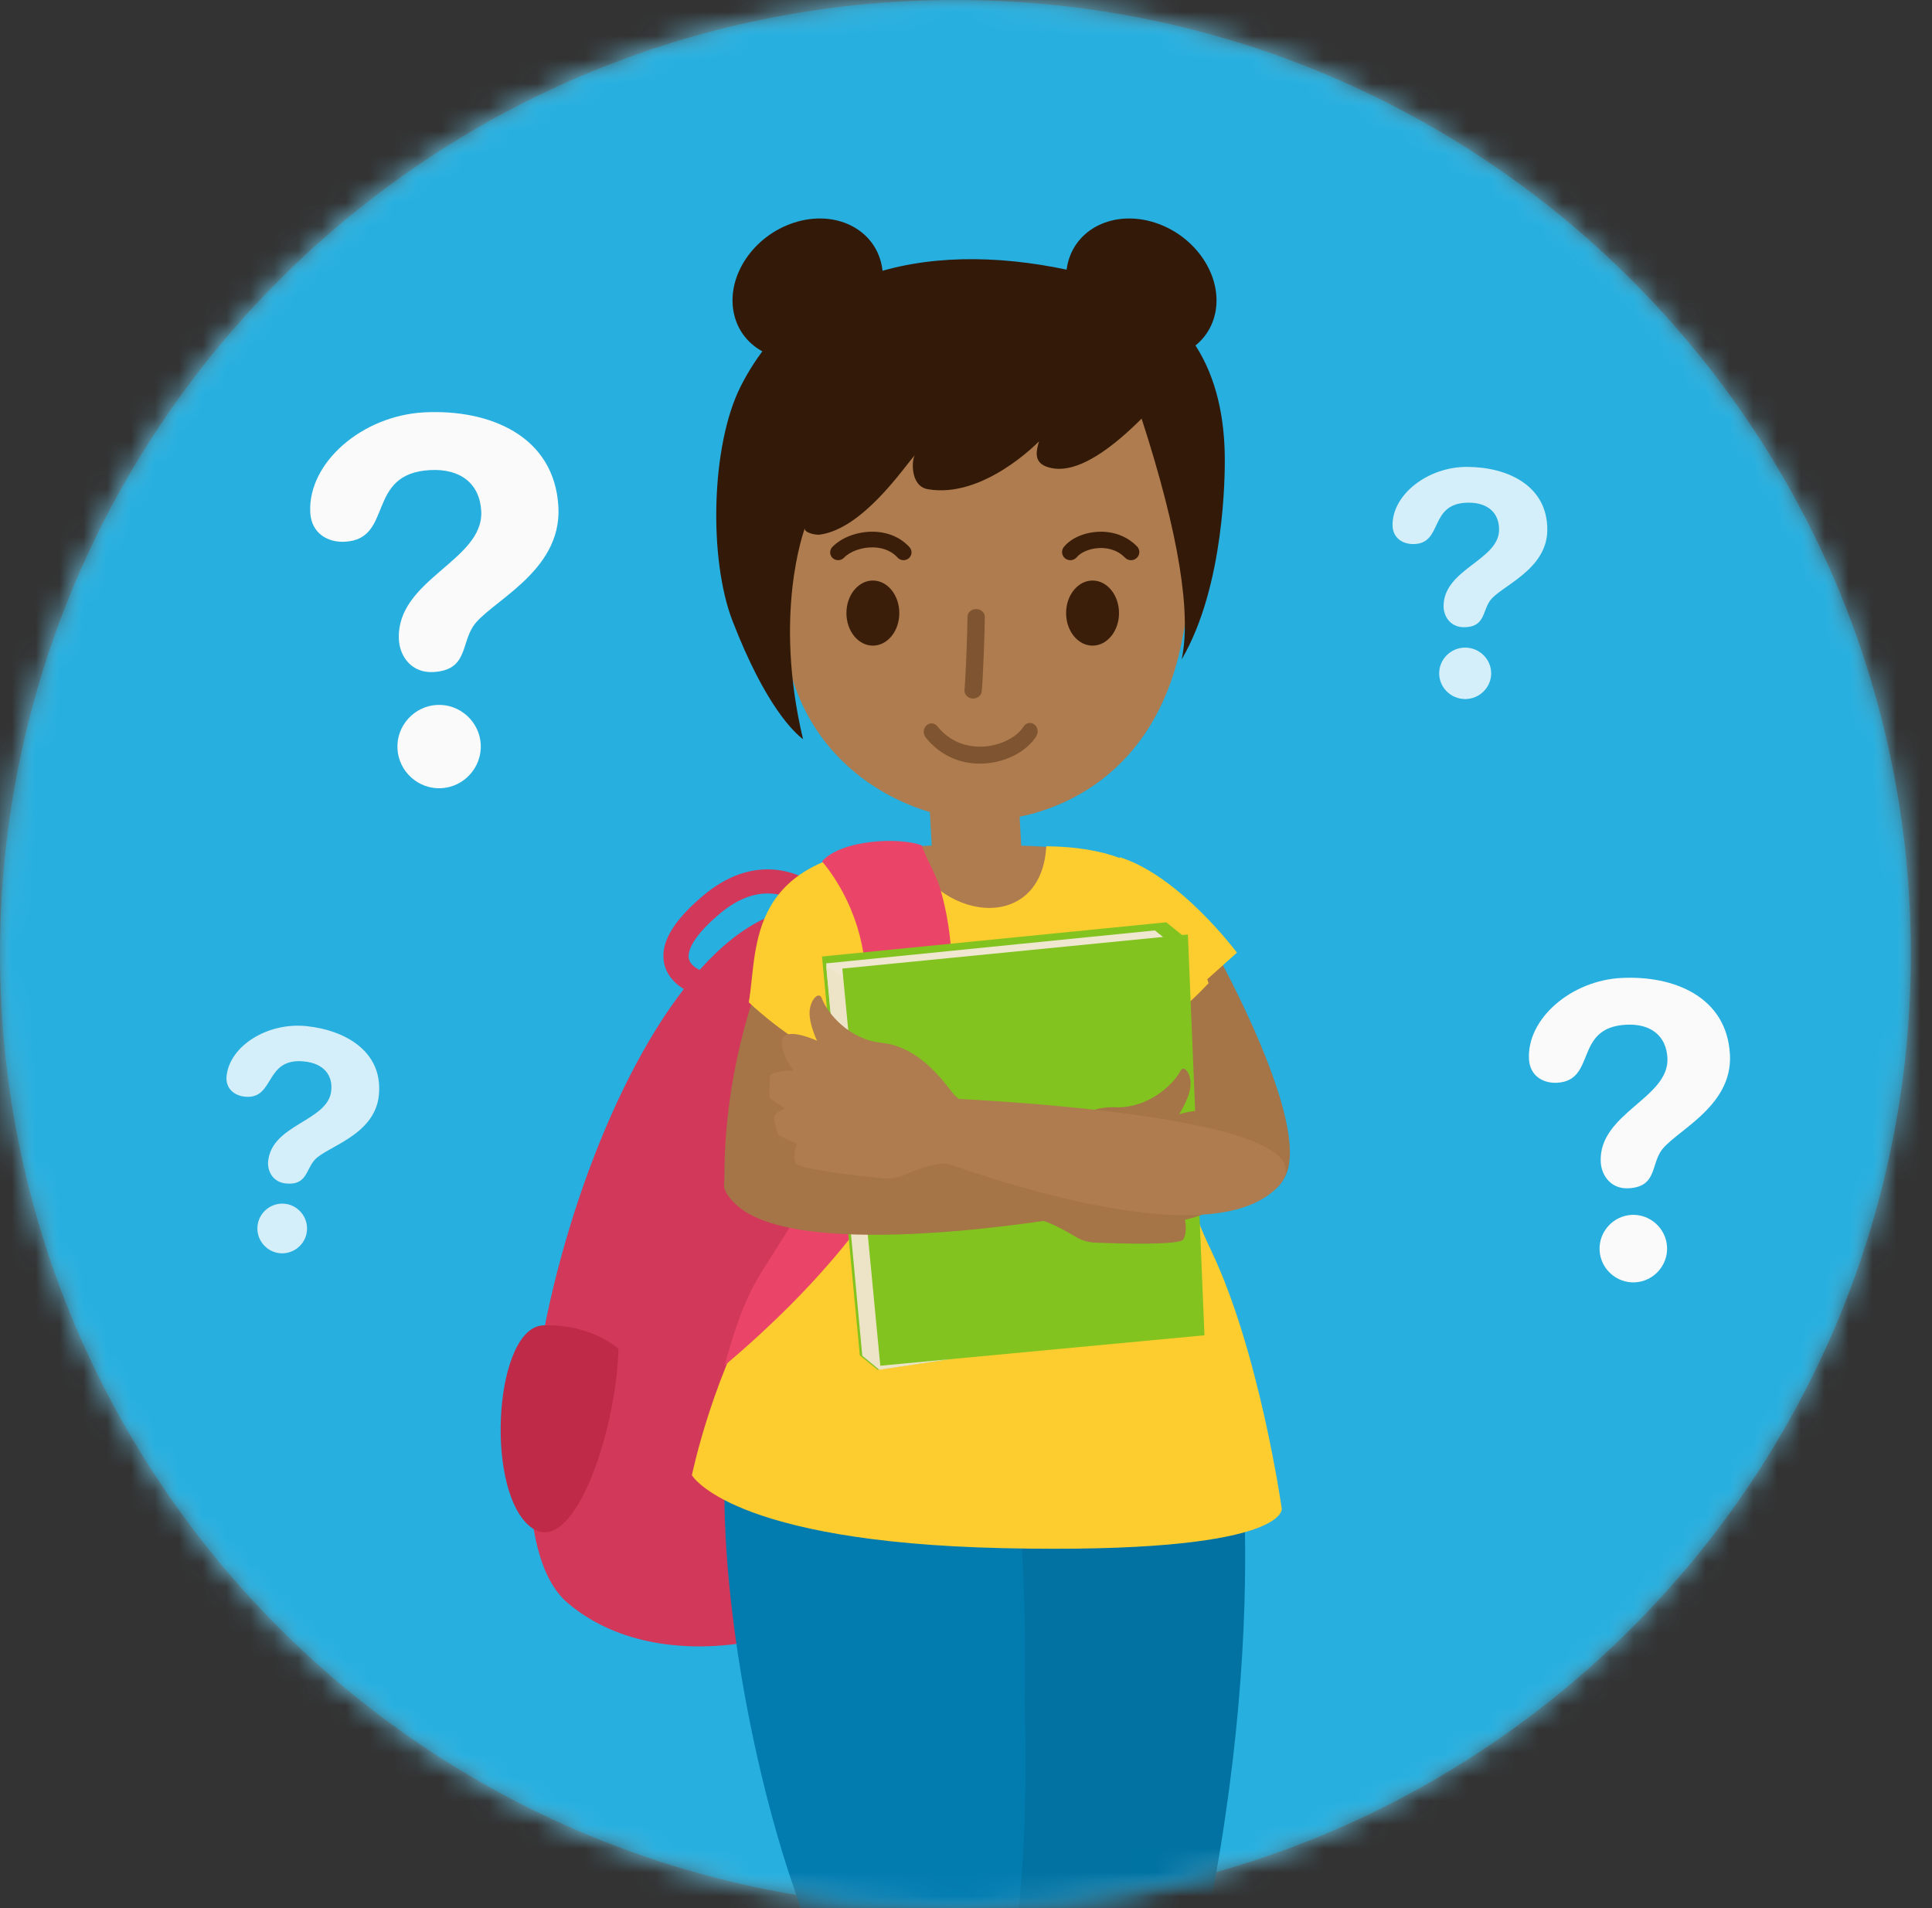 <svg width="81" height="80" viewBox="0 0 81 80" fill="none" xmlns="http://www.w3.org/2000/svg">
<rect x="0" y="0" width="81" height="80" fill="#333333" stroke="none"/>
<mask id="mask0" mask-type="alpha" maskUnits="userSpaceOnUse" x="0" y="0" width="80" height="80">
<circle cx="40" cy="40" r="40" fill="#C4C4C4"/>
</mask>
<g mask="url(#mask0)">
<path d="M40.056 78.933C61.59 78.933 79.046 61.502 79.046 40C79.046 18.498 61.59 1.067 40.056 1.067C18.523 1.067 1.066 18.498 1.066 40C1.066 61.502 18.523 78.933 40.056 78.933Z" stroke="#68C7E9" stroke-width="7.2"/>
</g>
<mask id="mask1" mask-type="alpha" maskUnits="userSpaceOnUse" x="0" y="0" width="81" height="80">
<path d="M40.057 80C62.18 80 80.114 62.091 80.114 40C80.114 17.909 62.18 0 40.057 0C17.934 0 0 17.909 0 40C0 62.091 17.934 80 40.057 80Z" fill="white"/>
</mask>
<g mask="url(#mask1)">
<path d="M40.057 80C62.18 80 80.114 62.091 80.114 40C80.114 17.909 62.18 0 40.057 0C17.934 0 0 17.909 0 40C0 62.091 17.934 80 40.057 80Z" fill="#26AFDF"/>
<path d="M39.071 35.589L38.903 32.559C38.847 31.555 39.644 30.698 40.673 30.653C41.702 30.608 42.59 31.393 42.645 32.396L42.823 35.597C41.573 35.595 40.322 35.59 39.071 35.589Z" fill="#AE7C4E"/>
<path d="M29.281 41.737C28.839 41.619 28.041 41.212 27.854 40.431C27.652 39.588 28.181 38.649 29.469 37.56C30.48 36.706 31.538 36.343 32.609 36.477C34.451 36.711 35.61 38.359 35.658 38.429L34.78 38.986C34.771 38.974 33.829 37.647 32.465 37.477C31.71 37.383 30.937 37.666 30.166 38.317C28.862 39.419 28.834 40.004 28.882 40.205C28.973 40.585 29.558 40.763 29.564 40.765L29.281 41.737Z" fill="#D23859"/>
<path d="M42.651 43.163C42.651 43.163 40.413 36.031 32.783 38.239C25.153 40.446 19.195 63.267 23.793 67.199C28.392 71.131 37.581 68.204 39.592 63.318C41.604 58.432 42.651 43.163 42.651 43.163" fill="#D23859"/>
<path d="M31.806 41.229C31.806 41.229 30.256 45.024 30.378 49.844L33.004 50.266C33.004 50.266 35.125 45.092 34.53 43.083C33.935 41.074 31.806 41.229 31.806 41.229" fill="#A57447"/>
<path d="M51.037 40.032C51.037 40.032 54.946 47.063 53.903 49.278C52.86 51.492 50.001 48.508 50.001 48.508L48.963 41.93L51.037 40.032Z" fill="#A57447"/>
<path d="M40.517 35.427C46.887 35.427 48.683 35.811 50.156 40.306C49.209 41.003 48.267 41.708 47.331 42.42H31.842C31.69 42.288 31.541 42.153 31.395 42.015C32.158 37.392 32.54 35.427 40.517 35.427Z" fill="#AE7C4E"/>
<path d="M37.983 35.427C39.203 38.644 43.662 39.216 43.866 35.48C48.973 35.542 49.778 38.188 50.668 41.225C47.963 44.096 44.46 45.832 40.63 45.832C37.169 45.832 33.974 44.416 31.395 42.026C31.787 39.688 31.221 35.841 37.983 35.427Z" fill="#FDCD2F"/>
<path d="M46.945 35.938C49.477 36.732 51.86 39.942 51.86 39.942L50.617 41.055L46.671 39.178C46.671 39.178 46.547 39.233 46.402 39.155C47.124 38.253 47.085 37.068 46.945 35.938Z" fill="#FDCD2F"/>
<path d="M51.688 57.942C51.688 57.942 53.592 67.634 50.087 82.993C48.964 87.914 48.158 94.549 47.918 97.534C47.408 103.863 46.594 110.987 46.594 110.987H41.913C41.913 110.987 39.353 90.934 41.891 83.945C41.891 83.945 39.172 74.755 41.167 58.602L51.688 57.942Z" fill="#0172A2"/>
<path d="M42.959 71.335C43.05 67.393 42.795 64.071 42.795 64.071C42.795 64.071 42.711 64.042 42.56 63.992C42.312 60.877 42.052 58.721 42.052 58.721C42.052 58.721 31.414 51.086 30.482 60.187C29.977 65.114 31.244 73.268 33.329 79.286C34.169 81.71 34.388 84.312 33.935 86.836C31.569 100.022 35.267 110.733 35.267 110.733L39.815 110.986C41.051 102.016 41.563 94.375 41.757 89.177C41.853 86.639 42.073 84.108 42.489 81.603C42.971 78.702 43.053 74.956 42.959 71.335Z" fill="#027BAF"/>
<path d="M49.139 46.513C49.139 46.513 49.119 48.969 50.768 52.409C52.806 56.661 53.739 63.254 53.739 63.254C53.739 63.254 54.022 65.174 42.058 64.909C30.588 64.655 29.008 61.85 29.008 61.85C29.008 61.85 29.913 57.415 32.203 53.773C34.577 49.997 35.807 47.316 35.807 47.316L49.139 46.513V46.513Z" fill="#FDCD2F"/>
<path d="M38.558 47.196L35.688 47.369C35.688 47.369 34.28 49.583 31.929 53.33C31.216 54.467 30.827 55.657 30.371 57.259C34.34 53.897 37.077 50.53 38.558 47.196ZM38.643 35.445C37.72 35.085 35.258 35.204 34.465 36.115C35.075 36.84 36.411 38.767 36.303 41.67C36.264 42.717 36.035 43.797 35.624 44.901C36.744 45.38 37.927 45.694 39.137 45.831C39.614 44.447 39.875 43.068 39.914 41.699C39.964 39.969 39.797 38.568 39.432 37.304C39.239 36.635 38.93 36.217 38.643 35.445Z" fill="#EA4568"/>
<path d="M48.896 38.668L49.643 39.272L49.586 55.544L36.795 57.43L36.048 56.826L34.463 40.103L48.896 38.668Z" fill="#82C31F"/>
<path d="M48.421 39.009L49.135 39.591L49.08 55.271L36.865 57.089L36.151 56.506L34.637 40.391L48.421 39.009Z" fill="#EFE7D0"/>
<path d="M41.868 45.145L49.135 39.691L49.08 55.587L36.865 57.43L36.151 56.84L34.637 40.502L41.868 45.145Z" fill="#EDE4C8"/>
<path d="M49.803 39.18L50.497 55.984L36.907 57.26L35.316 40.609L49.803 39.18Z" fill="#82C31F"/>
<path d="M40.713 48.75C41.532 48.744 42.864 48.789 43.592 48.048C44.319 47.306 45.405 46.371 46.755 46.424C48.104 46.476 49.164 45.515 49.486 44.907C49.646 44.606 49.962 45.034 49.911 45.551C49.86 46.068 49.435 46.715 49.435 46.715C49.435 46.715 50.6 46.352 50.854 46.753C51.108 47.155 50.249 48.103 50.249 48.103C50.249 48.103 51.248 48.255 51.176 48.519C51.105 48.784 51.185 49.385 50.95 49.466C50.714 49.547 50.377 49.755 50.377 49.755C50.377 49.755 50.807 49.986 50.764 50.191C50.721 50.395 50.566 50.818 50.469 50.892C50.371 50.966 49.676 51.146 49.676 51.146C49.676 51.146 49.797 51.65 49.608 51.965C49.458 52.214 46.946 52.14 45.902 52.098C45.622 52.086 45.349 52.005 45.109 51.861C44.716 51.629 43.87 51.123 43.355 51.112C42.566 51.095 40.605 51.319 40.605 51.319L40.713 48.75Z" fill="#A57447"/>
<path d="M44.81 51.022C44.81 51.022 33.587 52.998 30.884 50.528C27.094 47.067 44.869 48.802 44.869 48.802L44.81 51.022Z" fill="#A57447"/>
<path d="M42.652 46.844C41.838 46.725 40.507 46.583 39.885 45.755C39.263 44.927 38.312 43.859 36.962 43.722C35.612 43.586 34.69 42.496 34.454 41.855C34.337 41.538 33.963 41.913 33.942 42.427C33.921 42.942 34.255 43.635 34.255 43.635C34.255 43.635 33.146 43.117 32.838 43.475C32.53 43.833 33.254 44.883 33.254 44.883C33.254 44.883 32.239 44.893 32.273 45.162C32.308 45.431 32.145 46.01 32.368 46.122C32.592 46.234 32.898 46.484 32.898 46.484C32.898 46.484 32.439 46.652 32.453 46.858C32.468 47.065 32.563 47.501 32.65 47.587C32.737 47.673 33.404 47.947 33.404 47.947C33.404 47.947 33.214 48.424 33.359 48.759C33.473 49.025 35.983 49.301 37.027 49.405C37.307 49.433 37.589 49.391 37.849 49.283C38.272 49.11 39.184 48.732 39.698 48.793C40.485 48.886 42.405 49.378 42.405 49.378L42.652 46.844Z" fill="#AE7C4E"/>
<path d="M38.64 46.002L38.389 48.283C38.389 48.283 49.851 52.911 53.351 49.97C57.344 46.613 38.64 46.002 38.64 46.002Z" fill="#AE7C4E"/>
<path d="M25.929 56.55C25.929 56.55 24.812 55.51 22.791 55.566C20.77 55.623 20.309 62.22 22.135 63.926C23.962 65.632 25.841 60.066 25.929 56.55Z" fill="#BE2A47"/>
<path d="M42.619 12.913H39.795C37.197 13.02 35.585 13.088 34.017 15.303C32.447 17.518 33.042 18.093 33.166 20.766C33.259 22.785 32.046 21.369 32.885 26.985C33.725 32.602 38.628 34.404 41.207 34.404C43.786 34.404 48.321 32.898 49.529 26.985C50.737 21.073 49.154 22.785 49.249 20.766C49.372 18.093 49.968 17.518 48.397 15.303C46.828 13.088 45.217 13.02 42.619 12.913Z" fill="#AE7C4E"/>
<path d="M40.799 29.287C40.787 29.287 40.776 29.287 40.765 29.285C40.566 29.269 40.419 29.109 40.437 28.928C40.486 28.429 40.563 26.466 40.563 25.864C40.563 25.682 40.725 25.535 40.926 25.535C41.125 25.535 41.288 25.682 41.288 25.864C41.288 26.436 41.215 28.428 41.159 28.987C41.142 29.158 40.984 29.287 40.799 29.287Z" fill="#7F5430"/>
<path d="M41.08 32.016C40.181 32.016 39.381 31.631 38.809 30.918C38.691 30.77 38.704 30.546 38.84 30.417C38.975 30.288 39.18 30.303 39.298 30.45C39.946 31.258 40.798 31.33 41.251 31.3C41.949 31.255 42.632 30.911 42.911 30.465C43.012 30.303 43.215 30.262 43.362 30.372C43.511 30.483 43.549 30.703 43.447 30.865C43.05 31.5 42.203 31.949 41.29 32.008C41.22 32.013 41.15 32.016 41.08 32.016Z" fill="#7F5430"/>
<path d="M37.704 25.704C37.704 26.458 37.208 27.069 36.595 27.069C35.983 27.069 35.487 26.458 35.487 25.704C35.487 24.951 35.983 24.34 36.596 24.34C37.208 24.34 37.704 24.951 37.704 25.704L37.704 25.704ZM37.881 23.487C37.788 23.487 37.696 23.45 37.63 23.376C37.318 23.033 36.899 22.954 36.601 22.95C36.127 22.94 35.643 23.116 35.383 23.384C35.255 23.516 35.045 23.521 34.909 23.397C34.845 23.338 34.807 23.255 34.805 23.167C34.803 23.08 34.836 22.995 34.897 22.933C35.29 22.527 35.95 22.283 36.613 22.293C37.223 22.303 37.763 22.534 38.131 22.941C38.254 23.077 38.242 23.284 38.103 23.404C38.041 23.458 37.962 23.487 37.881 23.487V23.487ZM44.875 23.487C44.799 23.487 44.724 23.463 44.66 23.414C44.588 23.359 44.541 23.277 44.53 23.187C44.518 23.097 44.544 23.006 44.601 22.935C44.894 22.569 45.448 22.324 46.046 22.296C46.68 22.267 47.258 22.484 47.671 22.91C47.735 22.975 47.77 23.063 47.767 23.154C47.765 23.245 47.726 23.331 47.659 23.392C47.519 23.523 47.301 23.518 47.167 23.381C46.8 23.003 46.328 22.964 46.079 22.978C45.631 22.999 45.283 23.189 45.149 23.357C45.082 23.439 44.981 23.487 44.875 23.487L44.875 23.487ZM46.915 25.704C46.915 26.458 46.418 27.069 45.806 27.069C45.194 27.069 44.697 26.458 44.697 25.704C44.697 24.951 45.194 24.34 45.806 24.34C46.418 24.34 46.915 24.951 46.915 25.704Z" fill="#3A1E0A"/>
<path d="M50.951 13.114C50.637 14.65 48.994 15.449 47.282 14.899C45.569 14.348 44.435 12.656 44.749 11.119C45.063 9.583 46.706 8.784 48.419 9.334C50.131 9.885 51.265 11.577 50.951 13.114V13.114ZM30.763 13.114C31.077 14.65 32.72 15.449 34.432 14.899C36.145 14.348 37.279 12.656 36.965 11.119C36.651 9.583 35.008 8.784 33.295 9.334C31.583 9.885 30.449 11.577 30.763 13.114" fill="#331907"/>
<path d="M45.886 11.585C39.896 9.99 33.766 10.848 31.056 16.194C29.801 18.67 29.709 23.446 30.712 26.035C32.112 29.654 33.326 30.732 33.668 30.992C32.416 25.744 33.7 22.284 33.745 22.135C33.685 22.336 34.196 22.439 34.372 22.415C36.175 22.164 37.866 19.634 38.365 19.07C38.222 19.232 38.142 20.374 38.889 20.508C41.231 20.929 43.562 18.503 43.562 18.503C43.477 18.809 43.297 19.341 43.849 19.556C45.135 20.057 46.838 18.57 47.863 17.551C49.439 22.415 49.947 25.733 49.543 27.645C51.362 24.535 51.35 19.808 51.35 19.289C51.35 15.78 49.97 12.672 45.886 11.585V11.585Z" fill="#331907"/>
<path d="M17.782 17.289C20.507 17.146 23.255 18.26 23.412 21.262C23.557 24.03 20.441 25.261 19.813 26.297C19.34 27.067 19.566 28.104 18.161 28.177C17.245 28.225 16.759 27.504 16.724 26.823C16.591 24.288 20.285 23.519 20.176 21.432C20.116 20.283 19.315 19.642 18.037 19.709C15.312 19.852 16.524 22.605 14.46 22.713C13.715 22.753 13.052 22.339 13.008 21.488C12.898 19.4 15.184 17.425 17.782 17.289L17.782 17.289ZM18.319 29.555C19.275 29.505 20.105 30.25 20.156 31.209C20.206 32.169 19.459 32.996 18.501 33.047C17.544 33.097 16.714 32.353 16.664 31.392C16.613 30.433 17.361 29.605 18.319 29.555Z" fill="#FAFAFA"/>
<path d="M61.494 19.575C63.197 19.575 64.872 20.351 64.872 22.205C64.872 23.916 62.891 24.573 62.465 25.192C62.146 25.651 62.252 26.297 61.375 26.297C60.803 26.297 60.523 25.837 60.523 25.416C60.523 23.85 62.85 23.495 62.85 22.206C62.85 21.496 62.373 21.075 61.574 21.075C59.872 21.075 60.537 22.811 59.248 22.811C58.782 22.811 58.383 22.535 58.383 22.009C58.383 20.719 59.872 19.575 61.494 19.575ZM61.428 27.151C62.029 27.154 62.516 27.636 62.519 28.23C62.519 28.823 62.026 29.309 61.428 29.309C60.827 29.307 60.34 28.825 60.337 28.23C60.34 27.635 60.827 27.154 61.428 27.151Z" fill="#D4EFF9"/>
<path d="M67.969 41.003C70.176 40.887 72.402 41.789 72.529 44.22C72.647 46.462 70.123 47.459 69.614 48.297C69.231 48.922 69.414 49.761 68.276 49.821C67.535 49.86 67.141 49.276 67.112 48.724C67.005 46.671 69.997 46.048 69.908 44.358C69.859 43.428 69.211 42.908 68.176 42.963C65.969 43.078 66.95 45.308 65.279 45.396C64.676 45.427 64.139 45.093 64.103 44.403C64.014 42.712 65.866 41.113 67.969 41.003ZM68.404 50.936C69.179 50.896 69.851 51.499 69.892 52.277C69.933 53.053 69.328 53.724 68.552 53.764C67.776 53.805 67.105 53.203 67.064 52.425C67.023 51.648 67.628 50.977 68.404 50.936L68.404 50.936Z" fill="#FAFAFA"/>
<path d="M12.833 43.02C14.512 43.188 16.082 44.117 15.882 45.941C15.697 47.623 13.67 48.074 13.184 48.64C12.819 49.06 12.854 49.706 11.988 49.619C11.424 49.563 11.198 49.083 11.244 48.669C11.413 47.128 13.747 47.01 13.886 45.741C13.963 45.043 13.537 44.582 12.75 44.502C11.07 44.334 11.538 46.107 10.267 45.98C9.807 45.933 9.443 45.622 9.5 45.105C9.639 43.836 11.232 42.859 12.833 43.02ZM11.941 50.469C12.509 50.529 12.928 51.045 12.868 51.615C12.808 52.184 12.292 52.602 11.723 52.542C11.155 52.482 10.736 51.967 10.796 51.397C10.856 50.828 11.372 50.41 11.941 50.469L11.941 50.469Z" fill="#D4EFF9"/>
</g>
</svg>
